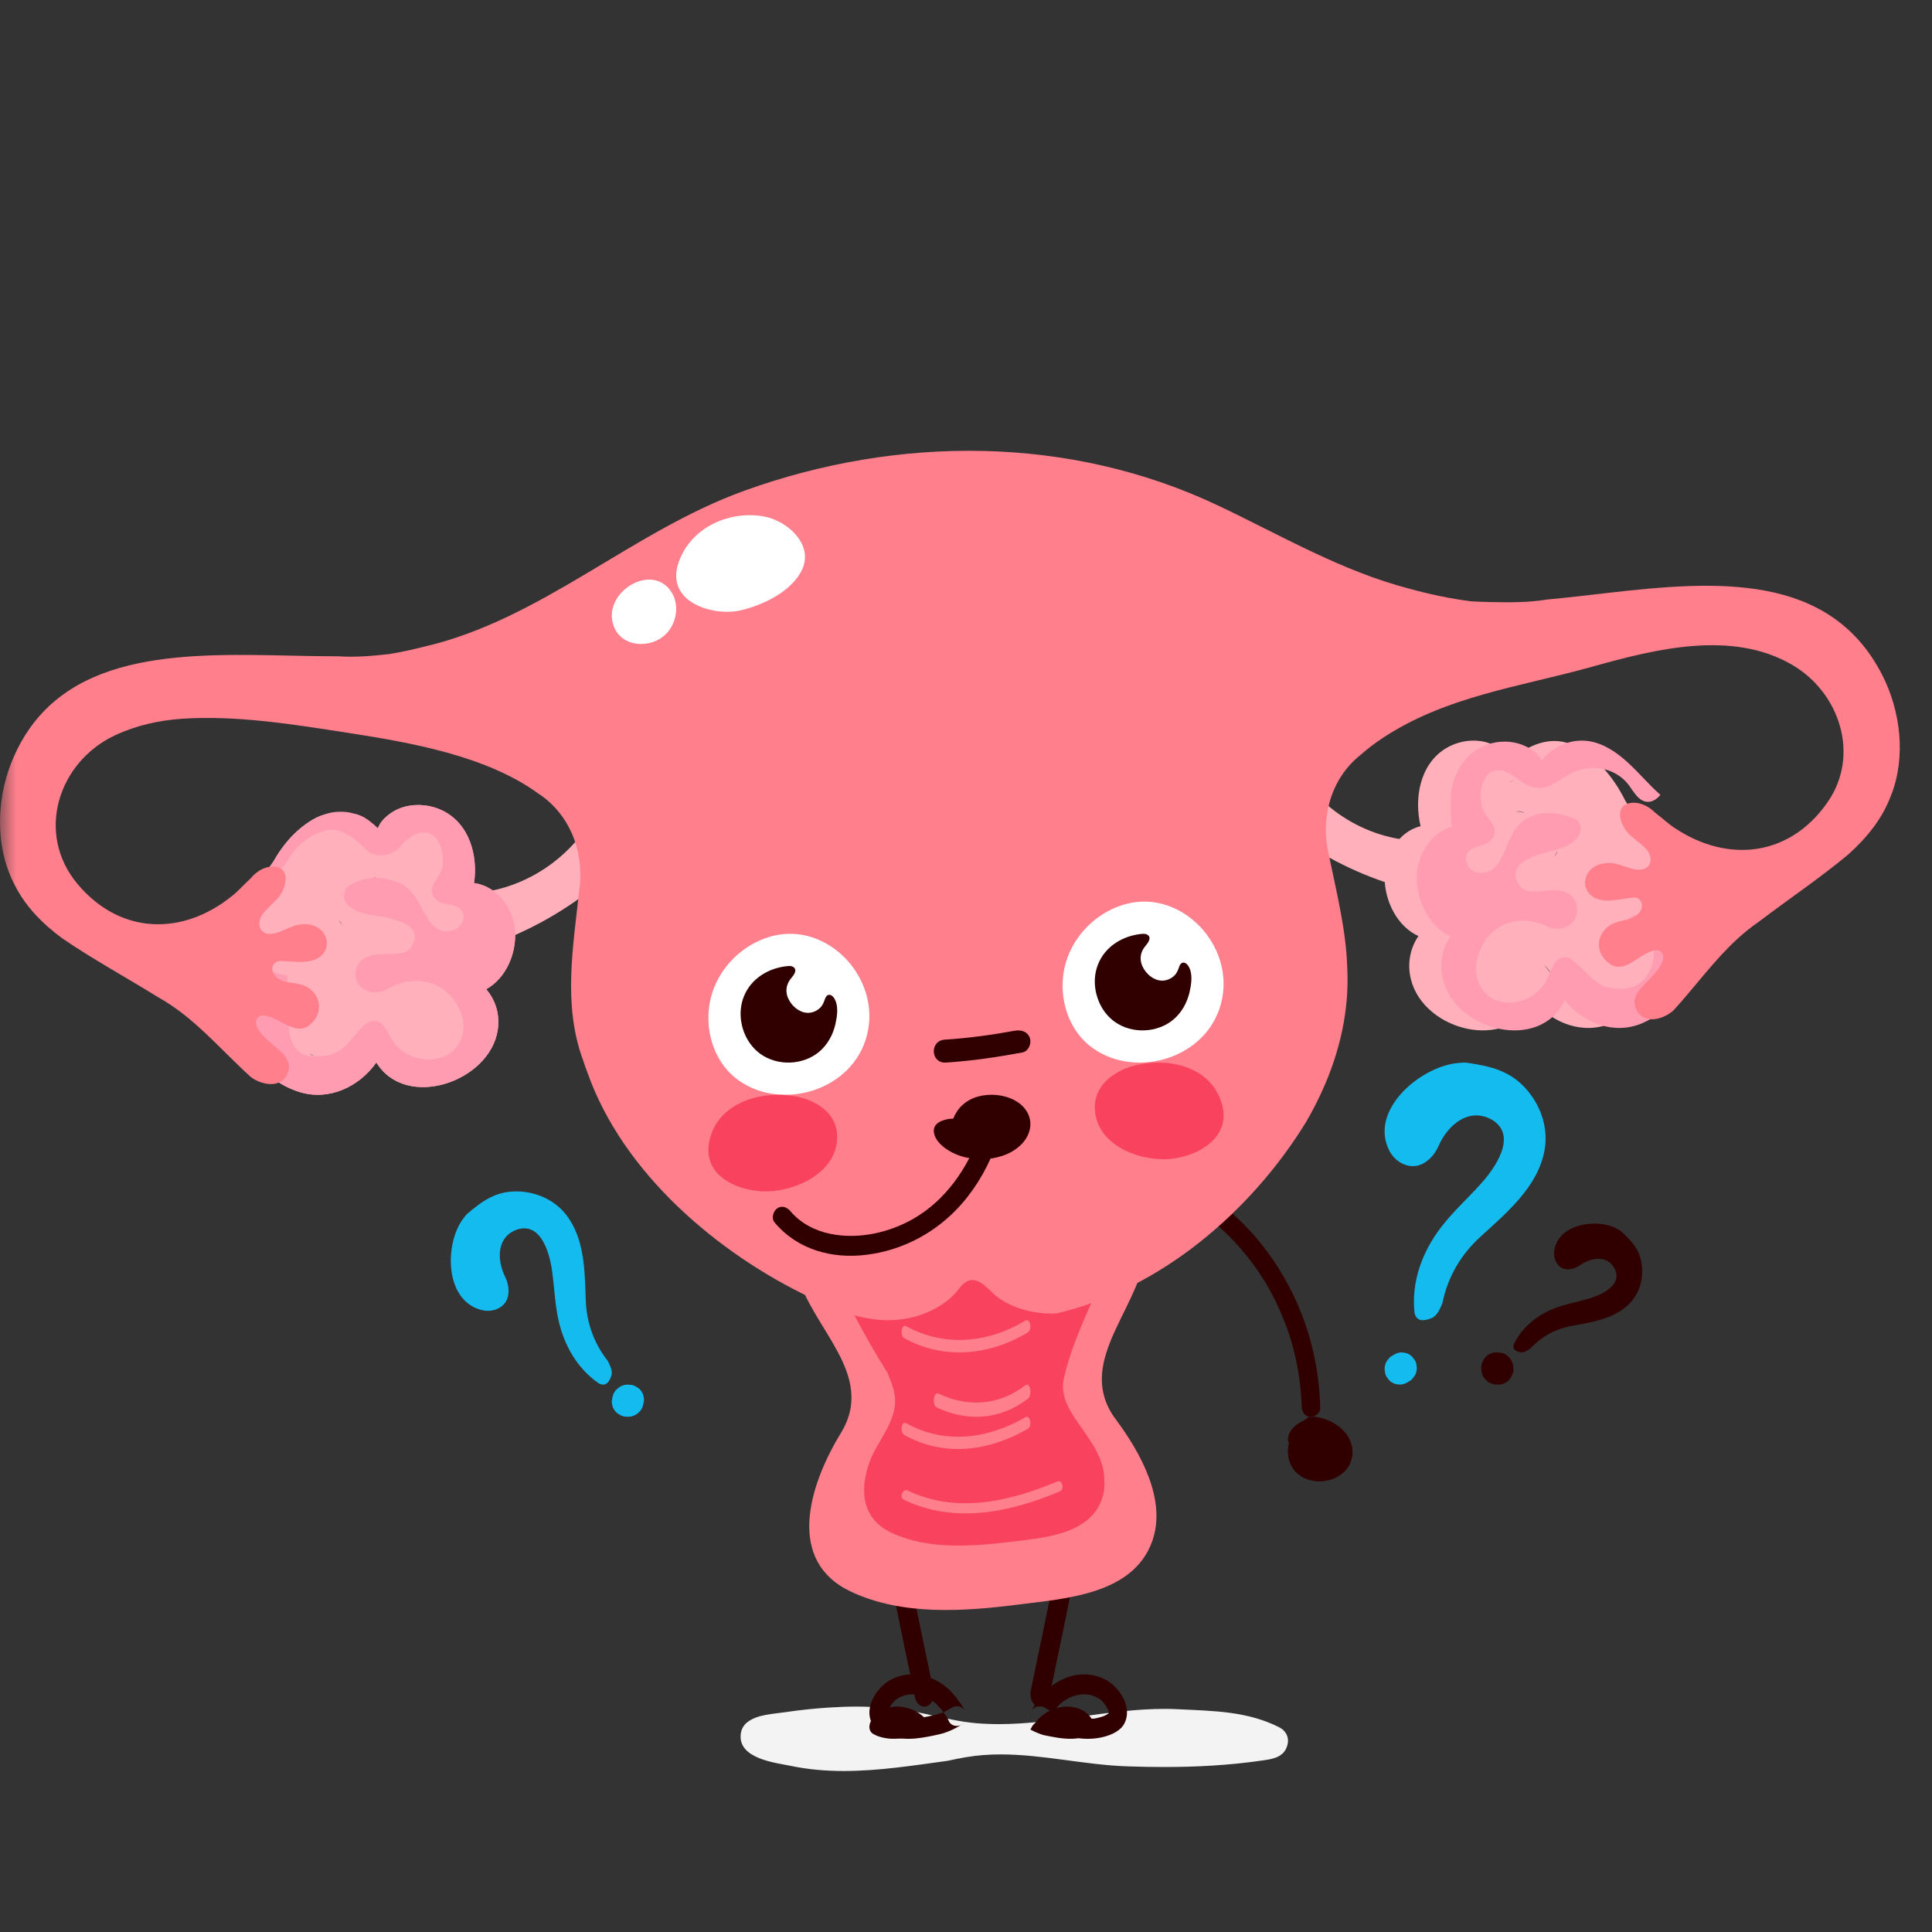 <?xml version="1.0" encoding="UTF-8"?>
<svg width="60px" height="60px" viewBox="0 0 60 60" version="1.1" xmlns="http://www.w3.org/2000/svg" xmlns:xlink="http://www.w3.org/1999/xlink">
    <rect x="0" y="0" width="60" height="60" fill="#333333" stroke="none"/>
    <title>iStock-1154793249</title>
    <defs>
        <rect id="path-1" x="0" y="0" width="60" height="60"></rect>
        <polygon id="path-3" points="0 0 75 0 75 75 0 75"></polygon>
    </defs>
    <g id="19---Log-in" stroke="none" stroke-width="1" fill="none" fill-rule="evenodd">
        <g id="Sign-up---error" transform="translate(-302, -1099)">
            <g id="iStock-1154793249" transform="translate(302, 1099)">
                <mask id="mask-2" fill="white">
                    <use xlink:href="#path-1"></use>
                </mask>
                <g id="Mask" fill-rule="nonzero"></g>
                <g mask="url(#mask-2)">
                    <g transform="translate(-8, -7)">
                        <mask id="mask-4" fill="white">
                            <use xlink:href="#path-3"></use>
                        </mask>
                        <g id="Clip-2" stroke="none" fill="none"></g>
                        <path d="M45.114,44.53 C45.316,44.664 45.51,44.808 45.697,44.963 C45.789,45.038 45.879,45.116 45.967,45.196 C46.009,45.235 46.051,45.274 46.093,45.314 C46.114,45.333 46.134,45.353 46.155,45.373 C46.179,45.397 46.147,45.366 46.144,45.363 C46.159,45.378 46.174,45.392 46.188,45.407 C46.526,45.748 46.831,46.123 47.101,46.523 C47.168,46.622 47.232,46.723 47.295,46.826 C47.304,46.841 47.342,46.904 47.314,46.857 C47.329,46.882 47.343,46.907 47.358,46.932 C47.389,46.985 47.419,47.039 47.449,47.094 C47.566,47.308 47.674,47.528 47.771,47.753 C47.869,47.978 47.957,48.207 48.034,48.44 C48.053,48.495 48.07,48.551 48.087,48.607 C48.095,48.631 48.102,48.654 48.109,48.678 C48.125,48.732 48.112,48.688 48.109,48.678 C48.115,48.698 48.121,48.718 48.127,48.738 C48.159,48.854 48.189,48.971 48.217,49.089 C48.279,49.357 48.328,49.629 48.363,49.902 C48.38,50.034 48.394,50.168 48.404,50.301 C48.41,50.372 48.414,50.443 48.418,50.514 C48.419,50.547 48.42,50.581 48.422,50.614 C48.424,50.648 48.422,50.604 48.422,50.6 C48.423,50.625 48.423,50.651 48.424,50.676 C48.427,50.83 48.514,50.99 48.683,51 C48.824,51.007 49.004,50.9 49,50.734 C48.978,49.694 48.772,48.67 48.383,47.708 C48.004,46.773 47.456,45.9 46.769,45.17 C46.373,44.75 45.937,44.373 45.459,44.054 C45.332,43.97 45.145,43.978 45.054,44.116 C44.971,44.243 44.979,44.44 45.114,44.53" id="Fill-3" stroke="none" fill="#300000" fill-rule="evenodd" mask="url(#mask-4)"></path>
                        <path d="M48.653,51 C48.752,51.002 48.847,51.013 48.938,51.032 C49.029,51.052 49.116,51.079 49.198,51.113 C49.644,51.322 50.013,51.67 50,52.112 C49.997,52.18 49.987,52.246 49.969,52.311 C49.895,52.733 49.381,53.045 48.86,52.995 C48.043,52.909 47.831,52.127 48.127,51.581 C48.171,51.489 48.226,51.401 48.293,51.321 C48.356,51.245 48.43,51.174 48.515,51.11 C48.556,51.078 48.602,51.042 48.653,51" id="Fill-4" stroke="none" fill="#300000" fill-rule="evenodd" mask="url(#mask-4)"></path>
                        <path d="M48.715,51.407 C48.769,51.409 48.824,51.413 48.877,51.423 C48.832,51.414 48.915,51.433 48.914,51.433 C48.939,51.44 48.964,51.448 48.988,51.456 C48.994,51.459 49.066,51.492 49.017,51.467 C49.034,51.475 49.051,51.484 49.067,51.494 C49.1,51.512 49.133,51.532 49.164,51.552 C49.18,51.563 49.195,51.573 49.21,51.584 C49.218,51.589 49.266,51.628 49.223,51.592 C49.251,51.616 49.279,51.64 49.305,51.665 C49.326,51.686 49.347,51.708 49.366,51.73 C49.378,51.744 49.389,51.757 49.4,51.771 C49.367,51.729 49.411,51.79 49.416,51.798 C49.435,51.827 49.451,51.858 49.465,51.889 C49.469,51.899 49.474,51.91 49.478,51.92 C49.46,51.874 49.479,51.928 49.481,51.935 C49.49,51.968 49.496,52.002 49.5,52.036 C49.501,52.043 49.5,52.099 49.502,52.053 C49.501,52.079 49.5,52.105 49.497,52.131 C49.493,52.165 49.486,52.197 49.479,52.23 C49.475,52.246 49.472,52.263 49.468,52.28 C49.481,52.228 49.465,52.281 49.462,52.29 C49.449,52.322 49.433,52.351 49.415,52.381 C49.444,52.333 49.414,52.38 49.407,52.389 C49.396,52.402 49.385,52.415 49.373,52.428 C49.361,52.441 49.348,52.453 49.335,52.465 C49.295,52.505 49.375,52.44 49.326,52.473 C49.295,52.493 49.265,52.513 49.234,52.532 C49.184,52.564 49.279,52.515 49.223,52.538 C49.209,52.544 49.194,52.551 49.18,52.556 C49.165,52.562 49.151,52.567 49.136,52.572 C49.124,52.576 49.112,52.579 49.099,52.583 C49.13,52.576 49.132,52.575 49.105,52.581 C49.067,52.587 49.03,52.592 48.991,52.596 C48.93,52.602 49.041,52.601 48.979,52.596 C48.963,52.594 48.946,52.594 48.93,52.593 C48.914,52.591 48.898,52.589 48.882,52.587 C48.819,52.58 48.932,52.602 48.874,52.585 C48.848,52.577 48.772,52.566 48.757,52.546 C48.766,52.551 48.776,52.555 48.785,52.559 C48.775,52.554 48.765,52.549 48.756,52.544 C48.741,52.536 48.727,52.528 48.714,52.519 C48.705,52.513 48.696,52.507 48.687,52.501 C48.642,52.472 48.723,52.535 48.685,52.499 C48.662,52.478 48.64,52.457 48.62,52.434 C48.61,52.423 48.573,52.394 48.615,52.431 C48.601,52.419 48.592,52.396 48.582,52.381 C48.569,52.359 48.558,52.337 48.547,52.314 C48.541,52.3 48.536,52.286 48.53,52.272 C48.55,52.323 48.532,52.275 48.529,52.265 C48.512,52.206 48.503,52.146 48.498,52.085 C48.503,52.138 48.499,52.086 48.499,52.077 C48.499,52.056 48.5,52.035 48.502,52.015 C48.505,51.979 48.51,51.943 48.517,51.907 C48.519,51.897 48.521,51.887 48.524,51.877 C48.527,51.867 48.529,51.857 48.532,51.847 C48.524,51.876 48.523,51.878 48.53,51.856 C48.543,51.822 48.556,51.788 48.572,51.755 C48.593,51.71 48.615,51.667 48.64,51.624 C48.643,51.619 48.664,51.589 48.644,51.617 C48.662,51.592 48.68,51.569 48.7,51.545 C48.779,51.453 48.84,51.413 48.941,51.325 C49.031,51.247 48.992,51.096 48.888,51.039 C48.765,50.971 48.635,50.999 48.538,51.082 C48.529,51.09 48.519,51.098 48.51,51.106 C48.48,51.132 48.532,51.088 48.504,51.112 C48.482,51.13 48.46,51.148 48.438,51.166 C48.387,51.209 48.339,51.253 48.297,51.302 C48.22,51.392 48.16,51.491 48.111,51.594 C48.043,51.737 48,51.89 48,52.044 C47.999,52.357 48.129,52.705 48.472,52.88 C48.844,53.071 49.334,53.031 49.652,52.781 C49.994,52.513 50.081,52.09 49.926,51.731 C49.759,51.343 49.272,51.017 48.764,51 C48.633,50.996 48.498,51.069 48.49,51.184 C48.483,51.289 48.575,51.402 48.715,51.407" id="Fill-5" stroke="none" fill="#300000" fill-rule="evenodd" mask="url(#mask-4)"></path>
                        <path d="M48.338,51.58 C48.324,51.605 48.311,51.631 48.295,51.654 C48.291,51.661 48.286,51.667 48.28,51.674 C48.284,51.67 48.287,51.666 48.291,51.663 C48.3,51.661 48.35,51.642 48.354,51.65 C48.348,51.65 48.343,51.649 48.337,51.649 C48.328,51.647 48.33,51.648 48.343,51.651 C48.356,51.655 48.358,51.655 48.349,51.652 C48.344,51.65 48.338,51.648 48.333,51.646 C48.304,51.637 48.344,51.649 48.342,51.653 C48.339,51.65 48.336,51.648 48.333,51.646 C48.321,51.636 48.321,51.637 48.332,51.647 C48.341,51.657 48.342,51.658 48.336,51.651 C48.333,51.647 48.329,51.643 48.326,51.638 C48.334,51.637 48.344,51.677 48.345,51.682 C48.339,51.652 48.35,51.713 48.346,51.692 C48.344,51.68 48.339,51.71 48.347,51.692 C48.353,51.681 48.356,51.667 48.361,51.655 C48.366,51.64 48.368,51.637 48.36,51.653 C48.372,51.63 48.389,51.609 48.405,51.588 C48.413,51.577 48.418,51.571 48.406,51.585 C48.415,51.575 48.425,51.566 48.435,51.557 C48.453,51.541 48.472,51.526 48.492,51.512 C48.501,51.506 48.51,51.5 48.519,51.494 C48.494,51.51 48.524,51.491 48.529,51.488 C48.55,51.476 48.572,51.466 48.594,51.456 C48.692,51.407 48.792,51.364 48.897,51.332 C48.85,51.225 48.803,51.118 48.756,51.011 C48.618,51.055 48.498,51.167 48.433,51.297 C48.404,51.357 48.373,51.418 48.348,51.48 C48.338,51.506 48.328,51.532 48.319,51.558 C48.303,51.611 48.302,51.658 48.306,51.713 C48.313,51.805 48.419,51.876 48.505,51.858 C48.604,51.837 48.656,51.755 48.649,51.657 C48.645,51.614 48.644,51.685 48.643,51.684 C48.642,51.684 48.653,51.656 48.654,51.654 C48.662,51.63 48.672,51.606 48.681,51.583 C48.701,51.535 48.725,51.486 48.749,51.44 C48.741,51.457 48.747,51.444 48.753,51.436 C48.76,51.427 48.767,51.418 48.773,51.409 C48.781,51.398 48.788,51.391 48.775,51.405 C48.782,51.397 48.79,51.391 48.797,51.384 C48.805,51.377 48.813,51.371 48.821,51.365 C48.855,51.338 48.808,51.368 48.83,51.359 C48.852,51.35 48.874,51.339 48.897,51.332 C48.984,51.305 49.024,51.179 48.985,51.101 C48.939,51.007 48.849,50.983 48.756,51.011 C48.62,51.054 48.484,51.111 48.361,51.184 C48.218,51.268 48.091,51.384 48.031,51.543 C48,51.626 47.985,51.713 48.02,51.796 C48.052,51.873 48.115,51.926 48.187,51.963 C48.257,51.999 48.354,52.014 48.428,51.983 C48.52,51.945 48.569,51.871 48.617,51.789 C48.663,51.71 48.664,51.6 48.581,51.544 C48.51,51.496 48.387,51.496 48.338,51.58" id="Fill-6" stroke="none" fill="#300000" fill-rule="evenodd" mask="url(#mask-4)"></path>
                        <path d="M23.357,34.642 C25.168,34.234 26.551,32.787 27.002,31 C28.052,31.411 28.342,32.702 27.541,33.546 C25.686,35.515 23.182,36.67 20.547,36.953 C20.179,36.987 19.813,37.002 19.455,37 C18.958,36.985 18.841,36.108 19.24,35.667 C19.467,35.416 19.72,35.258 19.989,35.157 C20.258,35.056 20.543,35.011 20.835,34.987 C21.421,34.949 22.033,34.959 22.588,34.809 C22.832,34.761 23.088,34.705 23.357,34.642" id="Fill-7" stroke="none" fill="#FFB0BB" fill-rule="evenodd" mask="url(#mask-4)"></path>
                        <path d="M34.205,62 C33.653,62 33.102,61.955 32.554,61.84 C32.098,61.745 30.912,61.624 31.005,60.85 C31.022,60.713 31.085,60.583 31.205,60.488 C31.522,60.238 32.025,60.229 32.399,60.172 C32.853,60.103 33.309,60.058 33.766,60.028 C34.041,60.01 34.316,60 34.591,60 C35.214,60 35.837,60.05 36.451,60.168 C36.606,60.197 36.761,60.231 36.915,60.265 C37.379,60.366 37.843,60.475 38.312,60.515 C38.548,60.535 38.783,60.544 39.018,60.544 C39.877,60.544 40.734,60.426 41.592,60.307 C42.449,60.189 43.308,60.071 44.17,60.071 C44.32,60.071 44.47,60.075 44.62,60.083 C45.658,60.136 46.739,60.137 47.733,60.646 C47.939,60.751 48.085,60.989 47.944,61.3 C47.803,61.608 47.419,61.642 47.197,61.674 C46.187,61.822 45.17,61.876 44.154,61.876 C43.769,61.876 43.384,61.869 43,61.855 C41.685,61.81 40.389,61.485 39.081,61.485 C38.715,61.485 38.348,61.51 37.98,61.574 C37.797,61.606 37.614,61.643 37.431,61.683 C36.363,61.83 35.282,62 34.205,62" id="Fill-8" stroke="none" fill="#F3F3F3" fill-rule="evenodd" mask="url(#mask-4)"></path>
                        <path d="M41.403,51.393 C41.386,51.619 41.371,51.847 41.339,52.075 L41.339,52.06 C41.339,52.089 41.339,52.131 41.332,52.165 C41.304,52.432 41.271,52.698 41.236,52.964 C41.166,53.502 41.083,54.038 40.992,54.571 C40.811,55.632 40.598,56.683 40.38,57.731 C40.257,58.325 40.132,58.918 40.009,59.513 C39.969,59.708 40.06,59.943 40.218,59.989 C40.374,60.036 40.541,59.928 40.584,59.719 C41.02,57.596 41.497,55.483 41.791,53.316 C41.834,52.999 41.873,52.681 41.908,52.362 C41.943,52.043 41.973,51.723 41.999,51.399 C42.015,51.194 41.85,50.994 41.701,51 C41.526,51.008 41.421,51.171 41.403,51.393" id="Fill-9" stroke="none" fill="#300000" fill-rule="evenodd" mask="url(#mask-4)"></path>
                        <path d="M40,60.713 C40.063,60.747 40.128,60.779 40.195,60.807 C40.262,60.836 40.332,60.861 40.403,60.883 C40.66,60.936 40.999,61.01 41.308,60.999 C41.385,60.996 41.46,60.988 41.532,60.973 C41.584,60.963 41.642,60.949 41.699,60.931 C41.756,60.912 41.813,60.888 41.862,60.859 C42.025,60.779 42.025,60.6 41.958,60.459 C41.863,60.305 41.755,60.176 41.593,60.102 C41.55,60.081 41.506,60.063 41.462,60.049 C41.057,59.921 40.585,60.049 40.273,60.361 C40.246,60.387 40.219,60.414 40.193,60.441 C40.162,60.514 40.081,60.552 40.049,60.624 C40.031,60.653 40.015,60.683 40,60.713" id="Fill-10" stroke="none" fill="#300000" fill-rule="evenodd" mask="url(#mask-4)"></path>
                        <path d="M40.139,60.562 C40.352,60.694 40.581,60.803 40.822,60.858 C41.062,60.913 41.304,60.963 41.549,60.988 C41.802,61.014 42.058,61 42.305,60.932 C42.537,60.868 42.807,60.751 42.926,60.51 C43.159,60.036 42.802,59.467 42.429,59.221 C42.045,58.969 41.544,58.939 41.125,59.099 C40.879,59.192 40.656,59.337 40.467,59.531 C40.428,59.571 40.391,59.613 40.354,59.655 C40.325,59.689 40.294,59.724 40.271,59.763 C40.265,59.778 40.258,59.793 40.249,59.806 C40.272,59.776 40.273,59.774 40.252,59.8 C40.159,59.898 40.092,60.012 40.036,60.138 C39.972,60.284 39.994,60.479 40.139,60.562 C40.267,60.635 40.463,60.607 40.532,60.451 C40.55,60.409 40.57,60.369 40.591,60.328 C40.599,60.314 40.639,60.255 40.596,60.31 C40.605,60.297 40.616,60.286 40.626,60.274 C40.664,60.23 40.7,60.188 40.732,60.139 C40.732,60.138 40.767,60.072 40.748,60.107 C40.734,60.123 40.737,60.119 40.759,60.093 C40.772,60.078 40.785,60.064 40.798,60.049 C40.829,60.015 40.859,59.982 40.891,59.95 C40.904,59.938 40.917,59.925 40.93,59.914 C40.928,59.915 40.992,59.859 40.96,59.886 C40.928,59.913 40.994,59.86 40.992,59.861 C41.009,59.849 41.027,59.836 41.044,59.824 C41.083,59.797 41.123,59.773 41.164,59.75 C41.186,59.738 41.208,59.726 41.231,59.715 C41.221,59.72 41.179,59.736 41.231,59.715 C41.269,59.699 41.308,59.684 41.348,59.672 C41.387,59.659 41.426,59.648 41.466,59.64 C41.482,59.636 41.498,59.633 41.514,59.63 C41.548,59.624 41.546,59.624 41.51,59.63 C41.526,59.628 41.542,59.626 41.558,59.624 C41.63,59.618 41.703,59.618 41.776,59.625 C41.788,59.626 41.864,59.642 41.795,59.627 C41.811,59.63 41.826,59.633 41.842,59.636 C41.89,59.647 41.936,59.66 41.982,59.677 C41.975,59.674 42.063,59.709 42.029,59.694 C41.994,59.679 42.08,59.722 42.073,59.718 C42.11,59.738 42.145,59.761 42.18,59.785 C42.225,59.818 42.188,59.793 42.18,59.785 C42.198,59.802 42.216,59.819 42.233,59.837 C42.245,59.849 42.256,59.862 42.267,59.875 C42.273,59.882 42.328,59.952 42.308,59.925 C42.282,59.89 42.331,59.96 42.33,59.959 C42.34,59.974 42.349,59.989 42.359,60.004 C42.373,60.027 42.385,60.052 42.4,60.075 C42.431,60.126 42.405,60.083 42.4,60.068 C42.407,60.088 42.437,60.156 42.428,60.179 C42.427,60.166 42.425,60.154 42.423,60.141 C42.425,60.156 42.425,60.171 42.425,60.186 C42.425,60.193 42.425,60.201 42.425,60.208 C42.422,60.243 42.423,60.237 42.427,60.19 C42.424,60.188 42.422,60.23 42.417,60.232 C42.421,60.22 42.426,60.209 42.43,60.197 C42.424,60.21 42.418,60.223 42.41,60.234 C42.436,60.181 42.425,60.205 42.415,60.222 C42.423,60.216 42.431,60.21 42.439,60.203 C42.427,60.213 42.414,60.222 42.4,60.229 C42.385,60.239 42.369,60.249 42.354,60.258 C42.35,60.26 42.269,60.299 42.323,60.276 C42.277,60.296 42.23,60.312 42.182,60.326 C42.135,60.34 42.087,60.352 42.039,60.362 C42.039,60.362 41.942,60.377 41.995,60.37 C41.975,60.373 41.954,60.375 41.934,60.376 C41.825,60.385 41.716,60.382 41.608,60.373 C41.553,60.369 41.499,60.363 41.445,60.356 C41.39,60.348 41.512,60.367 41.419,60.351 C41.39,60.346 41.361,60.341 41.332,60.336 C41.221,60.316 41.11,60.292 41,60.266 C40.899,60.243 40.804,60.216 40.707,60.176 C40.618,60.139 40.73,60.188 40.679,60.164 C40.647,60.149 40.616,60.133 40.584,60.117 C40.532,60.089 40.48,60.058 40.429,60.027 C40.298,59.947 40.109,59.989 40.036,60.138 C39.964,60.285 40,60.476 40.139,60.562" id="Fill-11" stroke="none" fill="#300000" fill-rule="evenodd" mask="url(#mask-4)"></path>
                        <path d="M35.597,51.389 C35.608,51.523 35.619,51.657 35.631,51.791 C35.637,51.855 35.643,51.918 35.65,51.982 C35.653,52.01 35.655,52.038 35.658,52.066 C35.653,52.014 35.666,52.138 35.668,52.153 C35.696,52.42 35.729,52.686 35.764,52.952 C35.834,53.491 35.917,54.028 36.008,54.562 C36.189,55.624 36.402,56.677 36.62,57.727 C36.743,58.322 36.868,58.917 36.991,59.512 C37.031,59.708 36.94,59.943 36.782,59.989 C36.626,60.036 36.459,59.928 36.416,59.718 C35.98,57.592 35.503,55.475 35.209,53.305 C35.166,52.988 35.127,52.669 35.092,52.35 C35.057,52.03 35.027,51.71 35.001,51.389 C34.985,51.186 35.149,50.992 35.298,51 C35.473,51.01 35.579,51.172 35.597,51.389" id="Fill-12" stroke="none" fill="#300000" fill-rule="evenodd" mask="url(#mask-4)"></path>
                        <path d="M37,60.713 C36.938,60.747 36.872,60.779 36.805,60.807 C36.738,60.836 36.668,60.861 36.597,60.883 C36.34,60.936 36.002,61.01 35.692,60.999 C35.615,60.996 35.54,60.988 35.468,60.973 C35.415,60.963 35.358,60.949 35.301,60.931 C35.244,60.912 35.187,60.888 35.138,60.859 C34.975,60.779 34.975,60.6 35.042,60.459 C35.137,60.305 35.245,60.176 35.407,60.102 C35.45,60.081 35.494,60.063 35.538,60.049 C35.943,59.921 36.415,60.049 36.727,60.361 C36.754,60.387 36.781,60.414 36.807,60.441 C36.838,60.514 36.919,60.552 36.951,60.624 C36.969,60.653 36.985,60.683 37,60.713" id="Fill-13" stroke="none" fill="#300000" fill-rule="evenodd" mask="url(#mask-4)"></path>
                        <path d="M37.861,60.562 C37.648,60.694 37.419,60.803 37.178,60.858 C36.938,60.913 36.696,60.963 36.451,60.988 C36.198,61.014 35.942,61 35.695,60.932 C35.463,60.868 35.193,60.751 35.074,60.51 C34.841,60.036 35.198,59.467 35.571,59.221 C35.955,58.969 36.456,58.939 36.875,59.099 C37.121,59.192 37.344,59.337 37.533,59.531 C37.572,59.571 37.609,59.613 37.646,59.655 C37.676,59.689 37.706,59.724 37.729,59.763 C37.735,59.778 37.742,59.793 37.751,59.806 C37.728,59.776 37.727,59.774 37.748,59.8 C37.841,59.898 37.908,60.012 37.964,60.138 C38.028,60.284 38.006,60.479 37.861,60.562 C37.733,60.635 37.537,60.607 37.468,60.451 C37.45,60.409 37.43,60.369 37.409,60.328 C37.401,60.314 37.361,60.255 37.404,60.31 C37.395,60.297 37.384,60.286 37.374,60.274 C37.336,60.23 37.3,60.188 37.268,60.139 C37.268,60.138 37.233,60.072 37.252,60.107 C37.266,60.123 37.262,60.119 37.241,60.093 C37.228,60.078 37.215,60.064 37.202,60.049 C37.171,60.015 37.141,59.982 37.108,59.95 C37.096,59.938 37.083,59.925 37.07,59.914 C37.072,59.915 37.008,59.859 37.04,59.886 C37.073,59.913 37.006,59.86 37.008,59.861 C36.991,59.849 36.973,59.836 36.956,59.824 C36.917,59.797 36.877,59.773 36.836,59.75 C36.814,59.738 36.792,59.726 36.769,59.715 C36.779,59.72 36.82,59.736 36.769,59.715 C36.731,59.699 36.692,59.684 36.653,59.672 C36.614,59.659 36.574,59.648 36.534,59.64 C36.518,59.636 36.502,59.633 36.486,59.63 C36.452,59.624 36.454,59.624 36.49,59.63 C36.474,59.628 36.458,59.626 36.442,59.624 C36.369,59.618 36.297,59.618 36.225,59.625 C36.212,59.626 36.135,59.642 36.205,59.627 C36.189,59.63 36.174,59.633 36.158,59.636 C36.11,59.647 36.064,59.66 36.018,59.677 C36.025,59.674 35.937,59.709 35.971,59.694 C36.006,59.679 35.92,59.722 35.927,59.718 C35.889,59.738 35.855,59.761 35.82,59.785 C35.775,59.818 35.812,59.793 35.82,59.785 C35.802,59.802 35.784,59.819 35.767,59.837 C35.755,59.849 35.744,59.862 35.733,59.875 C35.727,59.882 35.672,59.952 35.692,59.925 C35.718,59.89 35.669,59.96 35.67,59.959 C35.66,59.974 35.651,59.989 35.641,60.004 C35.627,60.027 35.615,60.052 35.6,60.075 C35.569,60.126 35.595,60.083 35.6,60.068 C35.593,60.088 35.563,60.156 35.572,60.179 C35.573,60.166 35.575,60.154 35.576,60.141 C35.575,60.156 35.575,60.171 35.575,60.186 C35.575,60.193 35.575,60.201 35.575,60.208 C35.578,60.243 35.577,60.237 35.573,60.19 C35.576,60.188 35.578,60.23 35.583,60.232 C35.579,60.22 35.574,60.209 35.57,60.197 C35.576,60.21 35.582,60.223 35.59,60.234 C35.564,60.181 35.575,60.205 35.585,60.222 C35.577,60.216 35.569,60.21 35.561,60.203 C35.573,60.213 35.586,60.222 35.6,60.229 C35.615,60.239 35.631,60.249 35.646,60.258 C35.65,60.26 35.731,60.299 35.677,60.276 C35.723,60.296 35.77,60.312 35.818,60.326 C35.865,60.34 35.913,60.352 35.961,60.362 C35.961,60.362 36.058,60.377 36.005,60.37 C36.025,60.373 36.046,60.375 36.066,60.376 C36.175,60.385 36.284,60.382 36.392,60.373 C36.447,60.369 36.501,60.363 36.555,60.356 C36.61,60.348 36.488,60.367 36.581,60.351 C36.61,60.346 36.639,60.341 36.668,60.336 C36.779,60.316 36.89,60.292 37,60.266 C37.101,60.243 37.196,60.216 37.293,60.176 C37.383,60.139 37.27,60.188 37.321,60.164 C37.353,60.149 37.384,60.133 37.415,60.117 C37.468,60.089 37.52,60.058 37.571,60.027 C37.702,59.947 37.891,59.989 37.964,60.138 C38.036,60.285 38,60.476 37.861,60.562" id="Fill-14" stroke="none" fill="#300000" fill-rule="evenodd" mask="url(#mask-4)"></path>
                        <path d="M20.234,39.373 C20.259,39.408 20.285,39.441 20.31,39.473 C20.285,39.441 20.259,39.408 20.234,39.373 Z M20.216,39.343 C20.24,39.377 20.263,39.41 20.287,39.443 C20.263,39.41 20.24,39.377 20.216,39.343 Z M20.194,39.311 C20.219,39.345 20.244,39.378 20.269,39.411 C20.244,39.378 20.219,39.345 20.194,39.311 Z M20.141,39.237 C20.174,39.271 20.207,39.305 20.241,39.337 C20.207,39.305 20.174,39.271 20.141,39.237 Z M20.133,39.203 C20.157,39.236 20.181,39.27 20.205,39.303 C20.181,39.27 20.157,39.236 20.133,39.203 Z M20.112,39.166 C20.137,39.199 20.161,39.233 20.186,39.266 C20.161,39.233 20.137,39.199 20.112,39.166 Z M20.094,39.124 C20.115,39.157 20.135,39.19 20.155,39.224 C20.135,39.19 20.115,39.157 20.094,39.124 Z M20.244,39.401 C20.277,39.435 20.31,39.468 20.344,39.501 C20.31,39.468 20.277,39.435 20.244,39.401 Z M20.061,39.062 C20.073,39.081 20.084,39.101 20.095,39.121 C20.084,39.101 20.073,39.081 20.061,39.062 Z M20.038,39.024 C20.052,39.047 20.065,39.069 20.079,39.092 C20.065,39.069 20.052,39.047 20.038,39.024 Z M20.017,38.991 C20.031,39.013 20.045,39.035 20.059,39.058 C20.045,39.035 20.031,39.013 20.017,38.991 Z M19.999,38.964 C20.011,38.983 20.024,39.002 20.036,39.021 C20.024,39.002 20.011,38.983 19.999,38.964 Z M19.95,38.898 C19.963,38.915 19.976,38.931 19.989,38.948 C19.976,38.931 19.963,38.915 19.95,38.898 Z M19.924,38.868 C19.939,38.886 19.955,38.905 19.97,38.923 C19.955,38.905 19.939,38.886 19.924,38.868 Z M19.901,38.844 C19.917,38.86 19.933,38.877 19.948,38.895 C19.933,38.877 19.917,38.86 19.901,38.844 Z M19.821,38.786 C19.837,38.796 19.852,38.805 19.867,38.815 C19.852,38.805 19.837,38.796 19.821,38.786 Z M19.79,38.77 C19.808,38.779 19.826,38.789 19.844,38.799 C19.826,38.789 19.808,38.779 19.79,38.77 Z M19.787,38.77 C19.77,38.765 19.753,38.759 19.736,38.754 C19.753,38.759 19.77,38.765 19.787,38.77 Z M19.818,38.783 C19.799,38.775 19.78,38.767 19.761,38.76 C19.78,38.767 19.799,38.775 19.818,38.783 Z M19.682,38.752 C19.668,38.754 19.653,38.756 19.638,38.758 C19.653,38.756 19.668,38.754 19.682,38.752 Z M19.563,38.781 C19.579,38.775 19.595,38.769 19.611,38.764 C19.595,38.769 19.579,38.775 19.563,38.781 Z M19.481,38.826 C19.499,38.816 19.516,38.806 19.533,38.796 C19.516,38.806 19.499,38.816 19.481,38.826 Z M19.05,39.241 C19.114,39.142 19.176,39.041 19.248,38.955 C19.181,39.049 19.128,39.16 19.052,39.238 L19.05,39.241 Z M18.931,39.486 C18.965,39.454 18.998,39.42 19.031,39.386 C19.013,39.404 18.997,39.423 18.978,39.442 C18.964,39.457 18.947,39.471 18.931,39.486 Z M18.836,39.527 C18.853,39.511 18.871,39.495 18.887,39.479 C18.904,39.462 18.92,39.444 18.936,39.426 C18.92,39.444 18.904,39.462 18.887,39.479 C18.871,39.495 18.853,39.511 18.836,39.527 Z M18.652,39.721 C18.687,39.691 18.72,39.657 18.752,39.621 C18.72,39.657 18.687,39.691 18.652,39.721 Z M18.724,39.634 C18.742,39.619 18.759,39.604 18.776,39.587 C18.793,39.57 18.808,39.552 18.824,39.534 C18.808,39.552 18.793,39.57 18.776,39.587 C18.759,39.604 18.742,39.619 18.724,39.634 Z M17.882,39.803 C17.915,39.816 17.948,39.826 17.982,39.83 C17.948,39.826 17.915,39.816 17.882,39.803 Z M17.749,39.79 C17.697,39.783 17.651,39.758 17.609,39.721 C17.691,39.771 17.774,39.804 17.857,39.821 C17.845,39.819 17.833,39.817 17.821,39.814 C17.799,39.81 17.775,39.801 17.749,39.79 Z M19.842,33.399 C19.783,33.379 19.723,33.344 19.664,33.299 C19.724,33.336 19.784,33.37 19.842,33.399 Z M20.098,33.401 C20.116,33.396 20.134,33.391 20.152,33.385 C20.134,33.391 20.116,33.396 20.098,33.401 Z M20.227,33.342 C20.212,33.352 20.196,33.362 20.181,33.372 C20.196,33.362 20.212,33.352 20.227,33.342 Z M19.092,37.434 C19.087,37.403 19.082,37.373 19.078,37.342 C19.082,37.373 19.087,37.403 19.092,37.434 Z M19.115,37.509 C19.109,37.489 19.1,37.468 19.095,37.448 C19.091,37.435 19.089,37.423 19.086,37.41 C19.095,37.443 19.105,37.476 19.115,37.509 Z M19.138,37.57 C19.125,37.537 19.114,37.505 19.102,37.472 C19.114,37.505 19.125,37.537 19.138,37.57 Z M19.077,37.288 C19.079,37.315 19.079,37.341 19.081,37.367 C19.08,37.346 19.075,37.325 19.074,37.304 L19.077,37.288 Z M19.176,36.92 C19.135,36.956 19.102,36.992 19.076,37.03 C19.078,37.027 19.079,37.024 19.081,37.021 C19.107,36.986 19.138,36.953 19.176,36.92 Z M19.243,36.838 C19.224,36.854 19.206,36.87 19.19,36.887 C19.173,36.903 19.158,36.921 19.143,36.938 C19.147,36.934 19.15,36.929 19.154,36.925 C19.165,36.912 19.177,36.899 19.19,36.887 C19.206,36.87 19.224,36.854 19.243,36.838 Z M19.317,36.795 C19.282,36.828 19.249,36.861 19.217,36.895 C19.249,36.861 19.282,36.828 19.317,36.795 Z M20.199,35.548 C20.055,35.508 19.901,35.475 19.75,35.445 C19.901,35.467 20.053,35.494 20.199,35.548 Z M19.08,39.31 C19.052,39.344 19.024,39.377 18.996,39.411 C19.024,39.377 19.052,39.344 19.08,39.31 Z M19.43,34.347 C19.519,34.284 19.61,34.251 19.702,34.247 C19.611,34.258 19.52,34.292 19.43,34.347 Z M20.725,34.658 C20.759,34.69 20.793,34.723 20.825,34.758 C20.793,34.723 20.759,34.69 20.725,34.658 Z M20.669,34.607 C20.703,34.639 20.735,34.673 20.769,34.707 C20.735,34.673 20.703,34.639 20.669,34.607 Z M20.005,33.411 C20.025,33.41 20.044,33.409 20.064,33.407 C20.044,33.409 20.025,33.41 20.005,33.411 Z M19.925,33.406 C19.958,33.411 19.992,33.414 20.025,33.413 C19.991,33.414 19.958,33.411 19.925,33.406 Z M19.861,33.386 C19.895,33.4 19.928,33.413 19.961,33.422 C19.928,33.413 19.895,33.4 19.861,33.386 Z M18.566,35.642 C18.555,35.62 18.544,35.598 18.532,35.576 C18.573,35.63 18.606,35.692 18.632,35.758 C18.613,35.719 18.591,35.68 18.566,35.642 Z M19.72,38.752 C19.701,38.752 19.682,38.753 19.663,38.754 C19.682,38.753 19.701,38.752 19.72,38.752 Z M19.922,38.866 C19.908,38.852 19.894,38.838 19.879,38.825 C19.894,38.838 19.908,38.852 19.922,38.866 Z M23.994,35.884 C23.94,35.193 23.418,34.512 22.722,34.425 C22.849,33.556 22.569,32.573 21.736,32.17 C21.037,31.831 20.064,31.987 19.735,32.74 C19.23,32.338 18.526,32.119 17.932,32.344 C17.858,32.372 17.786,32.407 17.715,32.449 C17.044,32.844 16.558,33.5 16.251,34.253 C16.22,34.314 16.189,34.376 16.158,34.437 C15.982,34.79 15.812,35.146 15.609,35.483 C15.509,35.648 15.382,35.799 15.293,35.971 C15.185,36.181 15.108,36.409 15.063,36.641 C14.747,38.292 15.635,40.415 17.316,40.919 C18.225,41.192 19.155,40.747 19.686,39.996 C20.599,41.49 23.206,40.603 23.457,38.991 C23.53,38.524 23.399,38.072 23.099,37.721 C23.725,37.375 24.049,36.59 23.994,35.884 L23.994,35.884 Z" id="Fill-15" stroke="none" fill="#FFB0BB" fill-rule="evenodd" mask="url(#mask-4)"></path>
                        <path d="M23.994,35.884 C23.94,35.193 23.419,34.512 22.723,34.425 C22.85,33.556 22.57,32.573 21.739,32.17 C21.384,31.998 20.959,31.954 20.583,32.05 C20.552,32.058 20.521,32.067 20.491,32.077 C20.189,32.211 19.865,32.375 19.734,32.717 C19.657,32.646 19.58,32.575 19.49,32.507 C19.465,32.488 19.441,32.47 19.415,32.452 C19.289,32.365 19.153,32.297 18.995,32.267 C18.928,32.248 18.861,32.233 18.795,32.223 C18.702,32.21 18.612,32.206 18.524,32.209 C18.436,32.212 18.351,32.222 18.268,32.239 C18.037,32.292 17.83,32.384 17.641,32.503 C17.594,32.533 17.548,32.565 17.504,32.598 C17.139,32.851 16.862,33.19 16.624,33.552 C16.59,33.604 16.557,33.657 16.523,33.711 C16.295,33.997 16.125,34.303 16.069,34.677 C16.382,34.29 16.776,34.048 17.004,33.6 C17.037,33.554 17.071,33.507 17.106,33.462 C17.212,33.327 17.33,33.202 17.483,33.105 C17.538,33.056 17.597,33.013 17.657,32.975 C17.712,32.942 17.768,32.913 17.825,32.889 C17.883,32.864 17.941,32.845 18.001,32.83 C18.586,32.585 19.09,33.119 19.466,33.469 C19.528,33.501 19.596,33.526 19.672,33.542 C19.733,33.553 19.794,33.559 19.855,33.559 C20.099,33.556 20.336,33.447 20.518,33.184 C20.567,33.139 20.617,33.097 20.668,33.059 C20.925,32.866 21.221,32.753 21.498,32.981 C21.527,33.011 21.554,33.043 21.578,33.077 C21.745,33.314 21.78,33.635 21.742,33.923 C21.684,34.261 21.289,34.466 21.453,34.83 C21.654,35.193 22.16,34.982 22.359,35.308 C22.482,35.562 22.273,35.833 22.091,35.879 C21.33,36.138 21.212,35.177 20.785,34.713 C20.746,34.672 20.705,34.634 20.663,34.599 C20.618,34.55 20.568,34.506 20.516,34.469 C20.45,34.434 20.383,34.406 20.315,34.385 C20.256,34.363 20.197,34.346 20.138,34.333 C19.73,34.205 19.291,34.263 18.895,34.468 C18.715,34.551 18.617,34.817 18.737,35.034 C19.049,35.391 19.491,35.407 19.892,35.467 C19.946,35.477 20.001,35.488 20.055,35.502 C20.109,35.516 20.162,35.532 20.215,35.552 C20.275,35.568 20.334,35.587 20.389,35.606 C20.778,35.746 21.027,35.967 20.789,36.387 C20.516,36.847 19.76,36.436 19.262,36.795 C19.013,36.993 18.99,37.292 19.113,37.547 C19.31,37.835 19.718,37.89 20.005,37.727 C20.973,37.16 22.057,37.518 22.367,38.62 C22.463,39.099 22.298,39.516 21.904,39.758 C21.365,40.044 20.658,39.892 20.268,39.427 C20.171,39.307 20.089,39.122 19.994,38.971 C19.962,38.92 19.929,38.873 19.893,38.833 C19.698,38.62 19.445,38.693 19.263,38.88 C19.077,39.07 18.924,39.293 18.732,39.477 C18.575,39.627 18.405,39.719 18.222,39.764 C18.162,39.778 18.099,39.788 18.036,39.792 C17.726,39.844 17.494,39.8 17.326,39.691 C17.27,39.654 17.221,39.611 17.179,39.561 C16.827,39.07 17.014,38.354 17.062,37.793 C17.055,37.645 16.607,37.517 16.317,37.592 C16.258,37.602 16.2,37.616 16.143,37.634 C15.971,37.686 15.806,37.768 15.665,37.86 C15.768,37.687 15.956,37.574 16.138,37.555 C16.199,37.548 16.259,37.552 16.315,37.568 C16.26,37.59 16.206,37.601 16.156,37.618 C16.106,37.634 16.061,37.655 16.026,37.694 C16.074,37.673 16.134,37.664 16.2,37.661 C16.467,37.673 17.095,37.717 16.89,37.28 C16.89,37.28 16.817,37.284 16.783,37.269 C16.703,37.256 16.608,37.245 16.547,37.199 C16.495,37.181 16.448,37.163 16.411,37.145 C16.356,37.11 16.308,37.069 16.272,37.015 C16.233,36.97 16.2,36.918 16.175,36.857 C16.164,36.814 16.16,36.769 16.164,36.72 C16.189,36.458 16.861,36.649 17.269,36.704 C17.416,36.697 17.564,36.727 17.707,36.644 C17.767,36.612 17.814,36.564 17.848,36.509 C17.864,36.481 17.877,36.452 17.888,36.421 C17.888,36.421 17.636,36.433 17.283,36.45 C17.166,36.456 17.037,36.462 16.903,36.468 C16.768,36.475 16.629,36.481 16.489,36.488 C16.349,36.495 16.209,36.501 16.075,36.508 C15.537,36.533 15.09,36.555 15.09,36.555 C15.084,36.583 15.078,36.612 15.073,36.641 C15.055,36.735 15.041,36.83 15.031,36.927 C15.026,36.975 15.022,37.023 15.019,37.072 C15.015,37.121 15.013,37.17 15.012,37.219 C14.967,37.893 15.037,38.597 15.437,39.178 C15.469,39.247 15.503,39.313 15.539,39.379 C15.936,40.102 16.544,40.685 17.324,40.919 C18.231,41.192 19.16,40.747 19.691,39.996 C20.603,41.49 23.207,40.603 23.458,38.991 C23.531,38.524 23.4,38.072 23.1,37.721 C23.725,37.375 24.049,36.59 23.994,35.884" id="Fill-16" stroke="none" fill="#FF9CB1" fill-rule="evenodd" mask="url(#mask-4)"></path>
                        <path d="M51.662,33.086 C49.887,32.865 48.429,31.633 47.835,30 C46.864,30.478 46.703,31.713 47.547,32.432 C49.505,34.111 52.012,34.969 54.567,35 C54.923,34.999 55.275,34.981 55.618,34.947 C56.094,34.889 56.128,34.057 55.705,33.679 C55.464,33.465 55.207,33.339 54.94,33.268 C54.673,33.197 54.395,33.182 54.113,33.185 C53.547,33.201 52.961,33.265 52.414,33.174 C52.176,33.151 51.925,33.121 51.662,33.086" id="Fill-17" stroke="none" fill="#FFB0BB" fill-rule="evenodd" mask="url(#mask-4)"></path>
                        <path d="M55.034,37.583 C55.056,37.549 55.078,37.515 55.1,37.48 C55.078,37.515 55.056,37.549 55.034,37.583 Z M55.054,37.55 C55.074,37.517 55.095,37.482 55.115,37.447 C55.095,37.482 55.074,37.517 55.054,37.55 Z M55.069,37.516 C55.09,37.482 55.111,37.447 55.132,37.413 C55.111,37.447 55.09,37.482 55.069,37.516 Z M55.07,37.436 C55.104,37.402 55.137,37.368 55.17,37.333 C55.137,37.368 55.104,37.402 55.07,37.436 Z M55.123,37.399 C55.143,37.364 55.163,37.33 55.183,37.296 C55.163,37.33 55.143,37.364 55.123,37.399 Z M55.139,37.359 C55.159,37.325 55.18,37.291 55.2,37.256 C55.18,37.291 55.159,37.325 55.139,37.359 Z M55.164,37.313 C55.18,37.279 55.197,37.245 55.214,37.21 C55.197,37.245 55.18,37.279 55.164,37.313 Z M54.997,37.613 C55.031,37.58 55.064,37.545 55.097,37.51 C55.064,37.545 55.031,37.58 54.997,37.613 Z M55.212,37.206 C55.222,37.184 55.231,37.163 55.241,37.142 C55.231,37.163 55.222,37.184 55.212,37.206 Z M55.226,37.174 C55.237,37.149 55.248,37.125 55.26,37.101 C55.248,37.125 55.237,37.149 55.226,37.174 Z M55.242,37.138 C55.254,37.114 55.265,37.089 55.277,37.065 C55.265,37.089 55.254,37.114 55.242,37.138 Z M55.261,37.097 C55.272,37.076 55.283,37.056 55.293,37.035 C55.283,37.056 55.272,37.076 55.261,37.097 Z M55.301,37.018 C55.312,37 55.323,36.982 55.335,36.964 C55.323,36.982 55.312,37 55.301,37.018 Z M55.317,36.99 C55.331,36.97 55.344,36.95 55.358,36.931 C55.344,36.95 55.331,36.97 55.317,36.99 Z M55.336,36.96 C55.35,36.942 55.365,36.922 55.379,36.904 C55.365,36.922 55.35,36.942 55.336,36.96 Z M55.409,36.87 C55.423,36.858 55.437,36.847 55.452,36.836 C55.437,36.847 55.423,36.858 55.409,36.87 Z M55.429,36.852 C55.446,36.839 55.463,36.828 55.481,36.817 C55.463,36.828 55.446,36.839 55.429,36.852 Z M55.533,36.795 C55.516,36.801 55.5,36.81 55.483,36.816 C55.5,36.81 55.516,36.801 55.533,36.795 Z M55.508,36.804 C55.489,36.813 55.471,36.823 55.453,36.833 C55.471,36.823 55.489,36.813 55.508,36.804 Z M55.629,36.79 C55.614,36.789 55.599,36.789 55.585,36.788 C55.599,36.789 55.614,36.789 55.629,36.79 Z M55.656,36.794 C55.672,36.798 55.688,36.802 55.705,36.806 C55.688,36.802 55.672,36.798 55.656,36.794 Z M55.735,36.818 C55.753,36.826 55.771,36.835 55.79,36.844 C55.771,36.835 55.753,36.826 55.735,36.818 Z M56.172,37.227 C56.09,37.155 56.028,37.047 55.953,36.957 C56.032,37.038 56.102,37.135 56.174,37.23 L56.172,37.227 Z M56.338,37.427 C56.319,37.408 56.302,37.387 56.284,37.369 C56.318,37.403 56.35,37.438 56.384,37.472 C56.369,37.456 56.352,37.442 56.338,37.427 Z M56.367,37.462 C56.35,37.444 56.334,37.426 56.318,37.408 C56.334,37.426 56.35,37.444 56.367,37.462 C56.383,37.479 56.4,37.495 56.418,37.511 C56.4,37.495 56.383,37.479 56.367,37.462 Z M56.544,37.586 C56.576,37.624 56.609,37.659 56.644,37.689 C56.609,37.659 56.576,37.624 56.544,37.586 Z M56.475,37.564 C56.457,37.546 56.44,37.528 56.423,37.508 C56.44,37.528 56.457,37.546 56.475,37.564 C56.492,37.581 56.511,37.596 56.53,37.611 C56.511,37.596 56.492,37.581 56.475,37.564 Z M57.294,37.746 C57.328,37.726 57.361,37.701 57.394,37.673 C57.361,37.701 57.328,37.726 57.294,37.746 Z M57.432,37.674 C57.42,37.678 57.408,37.681 57.397,37.684 C57.478,37.661 57.558,37.627 57.636,37.581 C57.596,37.612 57.552,37.636 57.502,37.647 C57.477,37.659 57.453,37.668 57.432,37.674 Z M55.022,31.208 C54.967,31.252 54.909,31.287 54.852,31.311 C54.908,31.281 54.965,31.246 55.022,31.208 Z M54.629,31.34 C54.647,31.345 54.665,31.349 54.683,31.352 C54.665,31.349 54.647,31.345 54.629,31.34 Z M54.598,31.33 C54.582,31.321 54.566,31.313 54.55,31.304 C54.566,31.313 54.582,31.321 54.598,31.33 Z M56.05,35.286 C56.048,35.318 56.047,35.35 56.044,35.382 C56.047,35.35 56.048,35.318 56.05,35.286 Z M56.048,35.356 C56.046,35.369 56.045,35.382 56.043,35.395 C56.039,35.417 56.033,35.438 56.029,35.459 C56.035,35.425 56.042,35.391 56.048,35.356 Z M56.038,35.421 C56.03,35.455 56.022,35.49 56.012,35.524 C56.022,35.49 56.03,35.455 56.038,35.421 Z M56.051,35.246 C56.052,35.268 56.05,35.289 56.05,35.311 C56.049,35.284 56.047,35.257 56.046,35.23 L56.051,35.246 Z M55.97,34.961 C55.972,34.964 55.973,34.967 55.975,34.97 C55.948,34.933 55.915,34.897 55.875,34.864 C55.912,34.894 55.944,34.927 55.97,34.961 Z M55.85,34.836 C55.862,34.848 55.875,34.862 55.886,34.875 C55.89,34.88 55.894,34.884 55.897,34.889 C55.883,34.871 55.867,34.853 55.85,34.836 C55.834,34.819 55.816,34.802 55.797,34.786 C55.816,34.802 55.834,34.819 55.85,34.836 Z M55.846,34.85 C55.814,34.815 55.781,34.78 55.746,34.747 C55.781,34.78 55.814,34.815 55.846,34.85 Z M55.135,33.413 C54.99,33.459 54.842,33.507 54.703,33.562 C54.842,33.493 54.989,33.451 55.135,33.413 Z M56.322,37.4 C56.29,37.366 56.258,37.331 56.227,37.297 C56.258,37.331 56.29,37.366 56.322,37.4 Z M55.073,32.221 C55.163,32.178 55.253,32.188 55.342,32.255 C55.253,32.204 55.162,32.191 55.073,32.221 Z M54.053,32.806 C54.086,32.77 54.119,32.736 54.153,32.703 C54.119,32.736 54.086,32.77 54.053,32.806 Z M54.124,32.748 C54.157,32.713 54.19,32.678 54.224,32.645 C54.19,32.678 54.157,32.713 54.124,32.748 Z M54.716,31.355 C54.736,31.354 54.755,31.354 54.775,31.353 C54.755,31.354 54.736,31.354 54.716,31.355 Z M54.731,31.364 C54.763,31.358 54.797,31.347 54.831,31.334 C54.797,31.347 54.763,31.358 54.731,31.364 Z M54.791,31.368 C54.824,31.351 54.857,31.33 54.891,31.307 C54.857,31.331 54.824,31.351 54.791,31.368 Z M56.275,33.624 C56.298,33.554 56.331,33.488 56.375,33.429 C56.363,33.452 56.351,33.475 56.341,33.498 C56.315,33.54 56.293,33.582 56.275,33.624 Z M55.604,36.788 C55.585,36.789 55.566,36.79 55.547,36.792 C55.566,36.79 55.585,36.789 55.604,36.788 Z M55.398,36.882 C55.385,36.897 55.372,36.913 55.359,36.928 C55.372,36.913 55.385,36.897 55.398,36.882 Z M52.05,36.07 C51.787,36.459 51.7,36.934 51.815,37.405 C52.211,39.031 54.858,39.683 55.618,38.065 C56.21,38.782 57.166,39.146 58.035,38.779 C59.642,38.098 60.32,35.839 59.857,34.179 C59.792,33.946 59.695,33.72 59.569,33.516 C59.466,33.349 59.327,33.207 59.213,33.048 C58.982,32.722 58.782,32.374 58.577,32.031 C58.541,31.971 58.505,31.911 58.468,31.851 C58.097,31.111 57.559,30.487 56.861,30.148 C56.788,30.112 56.713,30.083 56.638,30.062 C56.033,29.89 55.361,30.183 54.901,30.643 C54.508,29.905 53.536,29.84 52.879,30.255 C52.097,30.749 51.912,31.782 52.117,32.659 C51.44,32.817 50.989,33.565 51,34.278 C51.011,35.006 51.402,35.777 52.05,36.07 L52.05,36.07 Z" id="Fill-18" stroke="none" fill="#FFB0BB" fill-rule="evenodd" mask="url(#mask-4)"></path>
                        <path d="M52,34.288 C51.989,33.578 52.437,32.831 53.111,32.674 C53.032,32.692 53.052,31.677 53.067,31.587 C53.124,31.227 53.262,30.879 53.493,30.604 C53.998,30.003 54.892,29.848 55.546,30.268 C55.553,30.272 55.559,30.276 55.566,30.281 C55.695,30.367 55.817,30.479 55.872,30.629 C56.215,30.177 56.793,29.934 57.337,30.016 C57.796,30.084 58.204,30.36 58.553,30.68 C58.903,31.001 59.209,31.371 59.564,31.684 C59.464,31.811 59.318,31.911 59.162,31.902 C58.885,31.886 58.74,31.59 58.589,31.388 C58.193,30.861 57.498,30.731 56.915,30.958 C56.611,31.077 56.356,31.318 56.054,31.427 C55.757,31.534 55.452,31.433 55.207,31.243 C54.909,31.012 54.507,30.739 54.179,31.08 C54.153,31.114 54.13,31.149 54.11,31.186 C53.968,31.444 53.962,31.775 54.026,32.066 C54.114,32.405 54.52,32.576 54.392,32.964 C54.229,33.354 53.714,33.189 53.549,33.54 C53.452,33.812 53.681,34.068 53.863,34.097 C54.65,34.223 54.703,33.235 55.073,32.732 C55.505,32.145 56.267,32.169 56.872,32.415 C57.014,32.473 57.106,32.597 57.091,32.765 C57.067,33.036 56.796,33.21 56.579,33.301 C56.285,33.424 55.967,33.465 55.672,33.58 C55.614,33.603 55.558,33.627 55.506,33.653 C55.138,33.834 54.914,34.083 55.185,34.49 C55.495,34.932 56.198,34.439 56.719,34.757 C56.981,34.935 57.03,35.238 56.934,35.51 C56.767,35.823 56.373,35.919 56.077,35.781 C55.077,35.297 54.047,35.768 53.845,36.923 C53.795,37.421 53.994,37.831 54.402,38.04 C54.957,38.28 55.635,38.055 55.974,37.542 C56.059,37.411 56.122,37.214 56.201,37.05 C56.228,36.995 56.256,36.944 56.288,36.9 C56.353,36.794 56.489,36.719 56.631,36.732 C56.679,36.737 56.727,36.751 56.774,36.777 C57.09,36.995 57.338,37.334 57.668,37.552 C57.715,37.583 57.764,37.612 57.815,37.637 C57.915,37.665 58.021,37.686 58.131,37.696 C58.186,37.701 58.241,37.704 58.297,37.704 C59.161,37.765 59.588,36.79 59.253,35.989 C59.246,35.93 59.241,35.869 59.24,35.808 C59.238,35.748 59.24,35.686 59.246,35.624 C59.031,35.672 58.826,35.95 58.566,35.81 C58.456,35.778 58.554,35.544 58.659,35.462 C59.014,35.292 59.348,35.466 59.71,35.448 C59.555,35.227 59.203,35.473 59.157,35.246 C59.114,35.096 59.364,35.007 59.52,34.868 C59.559,34.832 59.594,34.797 59.618,34.763 C59.667,34.712 59.706,34.653 59.732,34.585 C59.753,34.521 59.759,34.452 59.746,34.377 C59.704,34.146 59.208,34.316 58.821,34.427 C58.765,34.443 58.712,34.457 58.663,34.469 C58.579,34.474 58.507,34.477 58.447,34.489 C58.41,34.491 58.374,34.49 58.338,34.485 C58.302,34.479 58.265,34.469 58.228,34.451 C58.166,34.424 58.116,34.38 58.078,34.326 C58.059,34.3 58.044,34.271 58.031,34.241 L60.783,34.104 C60.792,34.133 60.8,34.161 60.807,34.19 C60.82,34.238 60.833,34.285 60.844,34.333 C61.035,35.115 61.109,35.951 60.72,36.663 C60.707,36.714 60.694,36.765 60.684,36.817 C60.659,36.89 60.632,36.962 60.603,37.032 C60.28,37.809 59.737,38.464 58.995,38.779 C58.131,39.146 57.181,38.782 56.592,38.067 C55.836,39.682 53.204,39.031 52.81,37.408 C52.696,36.939 52.783,36.465 53.044,36.077 C52.4,35.784 52.011,35.015 52,34.288" id="Fill-19" stroke="none" fill="#FF9CB1" fill-rule="evenodd" mask="url(#mask-4)"></path>
                        <path d="M42.613,38.196 C42.152,38.138 41.72,38.097 41.315,38.071 C40.138,38.012 38.938,37.95 37.787,38.062 C36.632,38.064 35.443,38.244 34.276,38.419 C33.876,38.484 33.449,38.568 32.995,38.671 C31.817,40.833 31.779,43.194 32.392,45.431 C32.494,45.804 32.614,46.173 32.748,46.535 C33.188,48.252 35.236,49.684 34.109,51.512 C33.118,53.142 32.401,55.477 34.428,56.431 C36.034,57.187 37.953,57.044 39.67,56.826 C41.131,56.641 43.188,56.504 43.779,54.876 C44.248,53.582 43.409,52.099 42.659,51.09 C41.373,49.381 43.283,47.754 43.566,46.001 C43.667,45.627 43.754,45.248 43.822,44.867 C44.23,42.579 43.98,40.232 42.613,38.196" id="Fill-20" stroke="none" fill="#FF7F8C" fill-rule="evenodd" mask="url(#mask-4)"></path>
                        <path d="M42.248,40.189 C41.491,40.078 40.77,40.481 40.213,40.939 C40.014,41.1 39.821,41.273 39.629,41.445 C39.475,41.583 39.323,41.721 39.168,41.851 C38.42,42.478 37.665,42.366 36.962,41.969 C36.727,41.837 36.498,41.673 36.277,41.494 C35.944,41.257 35.643,40.822 35.338,40.482 C35.033,40.142 34.725,39.897 34.381,40.043 C31.716,41.648 33.59,45.257 34.37,47.515 C34.459,47.696 34.55,47.875 34.644,48.053 C34.925,48.583 35.228,49.102 35.547,49.609 C35.626,49.781 35.695,49.96 35.747,50.148 C36.012,51.06 35.192,51.727 34.953,52.556 C34.891,52.762 34.851,52.967 34.839,53.167 C34.805,53.766 35.031,54.309 35.733,54.624 C36.845,55.123 38.173,55.029 39.362,54.885 C40.373,54.763 41.797,54.672 42.206,53.597 C42.287,53.383 42.312,53.162 42.295,52.939 C42.289,52.682 42.228,52.453 42.134,52.238 C42.041,52.023 41.915,51.822 41.78,51.62 C41.418,51.064 40.911,50.533 41.028,49.862 C41.514,47.62 43.095,45.808 42.996,43.484 C43.002,43.262 43.001,43.041 42.992,42.819 C42.965,42.156 42.867,41.498 42.683,40.859 C42.565,40.6 42.42,40.379 42.248,40.189" id="Fill-21" stroke="none" fill="#F9435E" fill-rule="evenodd" mask="url(#mask-4)"></path>
                        <path d="M66.447,27.948 C64.809,24.767 61.263,25.035 57.963,25.41 C57.633,25.447 57.306,25.486 56.983,25.522 C56.66,25.558 56.342,25.592 56.03,25.621 C55.46,25.716 54.85,25.709 54.26,25.697 C54.071,25.692 53.881,25.685 53.69,25.675 C53.046,25.592 52.407,25.459 51.779,25.285 C49.672,24.739 47.826,23.648 45.844,22.707 C41.227,20.514 35.89,20.518 31.122,22.238 C27.598,23.509 24.817,26.247 21.137,27.092 C20.887,27.156 20.636,27.213 20.382,27.261 C20.279,27.28 20.175,27.298 20.072,27.315 C19.55,27.372 19.017,27.418 18.507,27.381 C18.194,27.382 17.874,27.378 17.549,27.372 C17.225,27.366 16.895,27.358 16.563,27.352 C13.242,27.287 9.687,27.353 8.357,30.673 C7.885,31.853 7.851,33.3 8.437,34.445 C8.691,34.968 9.056,35.4 9.482,35.777 C9.624,35.903 9.773,36.022 9.927,36.136 C10.881,36.791 11.912,37.349 12.893,37.959 C13.038,38.039 13.177,38.125 13.31,38.215 C13.711,38.485 14.068,38.792 14.411,39.116 C14.869,39.547 15.304,40.009 15.791,40.449 C16.112,40.691 16.699,40.813 16.914,40.376 C17.042,40.117 16.956,39.913 16.794,39.732 C16.762,39.696 16.726,39.661 16.689,39.626 C16.46,39.419 16.163,39.219 16.006,38.941 C15.891,38.768 15.95,38.516 16.203,38.539 C16.75,38.604 17.26,39.311 17.748,38.699 C18.083,38.277 17.858,37.726 17.368,37.581 C17.225,37.539 17.075,37.531 16.93,37.502 C16.784,37.473 16.636,37.418 16.54,37.305 C16.378,37.114 16.459,36.838 16.724,36.844 C17.118,36.853 17.718,36.976 18.018,36.641 C18.161,36.48 18.192,36.253 18.098,36.061 C17.935,35.717 17.5,35.63 17.129,35.754 C17.076,35.773 17.023,35.794 16.97,35.817 C16.78,35.897 16.556,36.021 16.345,36.002 C16.044,35.974 15.989,35.664 16.122,35.442 C16.242,35.26 16.424,35.109 16.579,34.946 C16.712,34.822 16.834,34.597 16.864,34.386 C16.894,34.176 16.831,33.981 16.594,33.923 C16.304,33.867 15.988,34.025 15.784,34.278 C15.586,34.459 15.406,34.669 15.196,34.833 C15.004,34.987 14.806,35.122 14.604,35.236 C13.186,36.036 11.557,35.834 10.399,34.442 C9.099,32.88 9.803,30.663 11.574,29.835 C12.238,29.525 12.936,29.372 13.65,29.322 C15.346,29.206 17.153,29.503 18.826,29.762 C20.758,30.062 23.111,30.473 24.72,31.646 C25.702,32.285 26.153,33.476 25.992,34.626 C25.792,36.454 25.481,38.217 26.105,39.919 C26.149,40.056 26.198,40.192 26.25,40.327 C27.344,43.415 30.265,45.92 33.177,47.301 C33.521,47.473 33.875,47.633 34.238,47.756 C34.965,48.003 35.728,48.104 36.513,47.861 C36.706,47.801 36.892,47.723 37.067,47.626 C37.319,47.485 37.572,47.292 37.739,47.076 C37.83,46.958 37.928,46.833 38.078,46.776 C38.415,46.65 38.724,47.082 38.923,47.24 C39.258,47.508 39.686,47.675 40.137,47.751 C40.358,47.788 40.581,47.8 40.802,47.791 C44.021,47.05 46.849,44.634 48.562,41.844 C48.742,41.534 48.907,41.218 49.053,40.896 C49.609,39.678 49.908,38.374 49.84,37.06 C49.806,35.898 49.513,34.733 49.265,33.534 C48.996,32.405 49.332,31.176 50.249,30.448 C50.46,30.261 50.682,30.092 50.911,29.939 C52.901,28.614 55.199,28.334 57.445,27.706 C59.4,27.159 61.797,26.549 63.674,27.657 C65.136,28.521 65.762,30.442 64.772,31.891 C63.751,33.385 62.148,33.738 60.661,33.075 C60.448,32.981 60.238,32.865 60.032,32.729 C59.808,32.586 59.609,32.394 59.394,32.232 C59.167,31.999 58.838,31.871 58.555,31.955 C58.324,32.035 58.281,32.234 58.33,32.441 C58.38,32.648 58.522,32.861 58.667,32.972 C58.836,33.12 59.032,33.252 59.169,33.422 C59.322,33.631 59.297,33.945 59,34.001 C58.791,34.04 58.557,33.937 58.36,33.875 C58.305,33.858 58.25,33.841 58.196,33.827 C57.815,33.739 57.39,33.866 57.26,34.223 C57.184,34.423 57.236,34.647 57.395,34.793 C57.725,35.098 58.311,34.92 58.702,34.874 C58.965,34.843 59.072,35.111 58.929,35.317 C58.844,35.438 58.702,35.507 58.56,35.549 C58.417,35.591 58.269,35.613 58.131,35.668 C57.657,35.859 57.485,36.428 57.859,36.817 C58.402,37.381 58.843,36.629 59.382,36.514 C59.631,36.466 59.714,36.712 59.615,36.895 C59.485,37.187 59.209,37.414 59,37.641 C58.966,37.679 58.935,37.717 58.906,37.756 C58.762,37.951 58.695,38.162 58.847,38.409 C59.103,38.823 59.676,38.647 59.973,38.377 C60.416,37.892 60.805,37.392 61.22,36.92 C61.531,36.565 61.857,36.226 62.23,35.92 C62.355,35.818 62.485,35.719 62.622,35.626 C63.54,34.927 64.514,34.275 65.402,33.534 C65.544,33.405 65.681,33.273 65.811,33.134 C66.199,32.72 66.522,32.255 66.725,31.71 C67.2,30.515 67.029,29.078 66.447,27.948" id="Fill-22" stroke="none" fill="#FF7F8C" fill-rule="evenodd" mask="url(#mask-4)"></path>
                        <path d="M36.09,48.564 C37.316,49.232 38.715,49.103 39.919,48.38 C40.069,48.29 39.992,47.923 39.84,48.014 C38.673,48.715 37.335,48.836 36.145,48.189 C35.993,48.106 35.939,48.482 36.09,48.564" id="Fill-23" stroke="none" fill="#FF7F8C" fill-rule="evenodd" mask="url(#mask-4)"></path>
                        <path d="M37.09,50.709 C38.007,51.146 39.043,51.118 39.924,50.437 C40.065,50.328 39.992,49.908 39.848,50.018 C39.004,50.671 38.023,50.698 37.143,50.279 C36.992,50.207 36.94,50.637 37.09,50.709" id="Fill-24" stroke="none" fill="#FF7F8C" fill-rule="evenodd" mask="url(#mask-4)"></path>
                        <path d="M36.086,51.566 C37.319,52.255 38.708,52.074 39.921,51.373 C40.067,51.289 39.993,50.928 39.846,51.013 C38.668,51.693 37.337,51.865 36.139,51.197 C35.993,51.115 35.941,51.485 36.086,51.566" id="Fill-25" stroke="none" fill="#FF7F8C" fill-rule="evenodd" mask="url(#mask-4)"></path>
                        <path d="M36.072,53.576 C37.642,54.333 39.366,53.971 40.914,53.316 C41.072,53.249 40.992,52.942 40.833,53.01 C39.36,53.634 37.692,54.013 36.193,53.291 C36.038,53.217 35.917,53.501 36.072,53.576" id="Fill-26" stroke="none" fill="#FF7F8C" fill-rule="evenodd" mask="url(#mask-4)"></path>
                        <path d="M41.011,37.854 C40.992,37.648 40.997,37.438 41.027,37.232 C41.189,36.124 42.092,35.237 43.132,35.038 C44.864,34.709 46.471,36.56 45.872,38.326 C45.316,39.966 43.112,40.509 41.829,39.468 C41.348,39.077 41.069,38.479 41.011,37.854" id="Fill-27" stroke="none" fill="#FFFFFF" fill-rule="evenodd" mask="url(#mask-4)"></path>
                        <path d="M42.016,37.703 C41.98,37.45 42.005,37.19 42.099,36.952 C42.326,36.378 42.888,36.049 43.481,36.001 C43.541,35.997 43.608,36.003 43.655,36.044 C43.769,36.142 43.639,36.297 43.571,36.379 C43.387,36.602 43.378,36.857 43.529,37.101 C43.663,37.316 43.909,37.489 44.171,37.449 C44.264,37.435 44.351,37.394 44.426,37.337 C44.516,37.268 44.56,37.188 44.598,37.085 C44.629,37.001 44.663,36.873 44.78,36.897 C44.871,36.916 44.941,37.047 44.965,37.127 C45.032,37.346 44.991,37.597 44.942,37.815 C44.869,38.135 44.699,38.443 44.448,38.657 C43.945,39.086 43.147,39.116 42.612,38.728 C42.283,38.489 42.072,38.106 42.016,37.703" id="Fill-28" stroke="none" fill="#300000" fill-rule="evenodd" mask="url(#mask-4)"></path>
                        <path d="M30.011,38.854 C29.992,38.648 29.997,38.438 30.027,38.232 C30.189,37.124 31.092,36.237 32.132,36.038 C33.864,35.709 35.471,37.56 34.872,39.326 C34.316,40.966 32.112,41.509 30.829,40.468 C30.348,40.077 30.069,39.479 30.011,38.854" id="Fill-29" stroke="none" fill="#FFFFFF" fill-rule="evenodd" mask="url(#mask-4)"></path>
                        <path d="M31.015,38.703 C30.98,38.45 31.005,38.19 31.099,37.952 C31.326,37.378 31.888,37.049 32.481,37.001 C32.54,36.997 32.608,37.003 32.654,37.044 C32.769,37.142 32.639,37.297 32.571,37.379 C32.387,37.602 32.378,37.857 32.529,38.101 C32.663,38.316 32.909,38.489 33.171,38.449 C33.264,38.435 33.351,38.394 33.426,38.337 C33.516,38.268 33.56,38.188 33.598,38.085 C33.629,38.001 33.663,37.873 33.78,37.897 C33.871,37.916 33.941,38.047 33.965,38.127 C34.032,38.346 33.991,38.597 33.942,38.815 C33.869,39.135 33.699,39.443 33.448,39.657 C32.945,40.086 32.147,40.116 31.612,39.728 C31.283,39.489 31.072,39.106 31.015,38.703" id="Fill-30" stroke="none" fill="#300000" fill-rule="evenodd" mask="url(#mask-4)"></path>
                        <path d="M45.979,41.417 C46.148,42.327 45.278,42.846 44.508,42.971 C43.524,43.131 42.057,42.628 42.001,41.439 C41.968,40.721 42.576,40.273 43.197,40.102 C44.158,39.839 45.446,40.055 45.877,41.085 C45.926,41.201 45.959,41.311 45.979,41.417" id="Fill-31" stroke="none" fill="#F9435E" fill-rule="evenodd" mask="url(#mask-4)"></path>
                        <path d="M30.005,42.601 C29.921,43.514 30.843,43.945 31.627,43.995 C32.629,44.061 34.054,43.426 33.998,42.248 C33.965,41.536 33.312,41.151 32.673,41.042 C31.684,40.872 30.412,41.206 30.076,42.264 C30.038,42.382 30.015,42.495 30.005,42.601" id="Fill-32" stroke="none" fill="#F9435E" fill-rule="evenodd" mask="url(#mask-4)"></path>
                        <path d="M32.163,23.187 C32.024,23.119 31.881,23.069 31.745,23.043 C30.737,22.848 29.496,23.314 29.085,24.438 C28.62,25.714 30.172,26.153 31.006,25.954 C31.65,25.8 32.485,25.428 32.857,24.792 C33.258,24.108 32.748,23.477 32.163,23.187" id="Fill-33" stroke="none" fill="#FFFFFF" fill-rule="evenodd" mask="url(#mask-4)"></path>
                        <path d="M28.385,25.03 C27.689,24.837 26.765,25.612 27.055,26.432 C27.3,27.125 28.226,27.147 28.677,26.696 C29.015,26.359 29.12,25.775 28.836,25.361 C28.714,25.183 28.556,25.077 28.385,25.03" id="Fill-34" stroke="none" fill="#FFFFFF" fill-rule="evenodd" mask="url(#mask-4)"></path>
                        <path d="M39.515,39.01 C38.793,39.142 38.075,39.24 37.341,39.287 C36.864,39.317 36.898,40.029 37.376,39.999 C38.177,39.948 38.958,39.832 39.746,39.687 C39.944,39.651 40.041,39.404 39.984,39.238 C39.915,39.036 39.713,38.974 39.515,39.01" id="Fill-35" stroke="none" fill="#300000" fill-rule="evenodd" mask="url(#mask-4)"></path>
                        <path d="M32.055,44.964 C32.77,45.817 33.846,46.099 34.898,45.97 C36.038,45.831 37.093,45.273 37.869,44.385 C38.357,43.826 38.73,43.156 38.976,42.445 C39.031,42.286 38.993,42.11 38.839,42.029 C38.706,41.96 38.496,42.016 38.442,42.174 C38.058,43.284 37.357,44.284 36.355,44.856 C35.594,45.29 34.649,45.494 33.792,45.319 C33.32,45.223 32.866,44.994 32.544,44.611 C32.438,44.485 32.274,44.427 32.131,44.531 C32.011,44.618 31.948,44.837 32.055,44.964" id="Fill-36" stroke="none" fill="#300000" fill-rule="evenodd" mask="url(#mask-4)"></path>
                        <path d="M38.376,41.054 C37.961,41.166 37.713,41.451 37.604,41.741 C37.541,41.74 37.478,41.746 37.422,41.757 C37.286,41.785 37.16,41.833 37.079,41.918 C36.992,42.009 36.988,42.117 37.014,42.222 C37.059,42.402 37.206,42.557 37.388,42.683 C38.104,43.178 39.269,43.083 39.781,42.472 C40.068,42.129 40.086,41.68 39.755,41.349 C39.446,41.041 38.874,40.92 38.376,41.054" id="Fill-37" stroke="none" fill="#300000" fill-rule="evenodd" mask="url(#mask-4)"></path>
                        <path d="M54.563,49.006 C54.537,49.005 54.511,49.003 54.485,49.002 C54.424,48.996 54.366,49.006 54.311,49.032 C54.251,49.049 54.198,49.081 54.152,49.128 C54.103,49.172 54.068,49.226 54.047,49.288 C54.016,49.345 54.001,49.406 54,49.472 C54.003,49.514 54.006,49.556 54.009,49.598 C54.026,49.686 54.062,49.763 54.118,49.83 C54.149,49.859 54.181,49.888 54.212,49.916 C54.281,49.963 54.356,49.989 54.437,49.994 C54.463,49.995 54.489,49.997 54.515,49.998 C54.576,50.004 54.634,49.994 54.689,49.968 C54.749,49.951 54.802,49.919 54.848,49.871 C54.897,49.828 54.932,49.774 54.953,49.712 C54.983,49.655 54.999,49.594 55,49.528 C54.997,49.486 54.994,49.444 54.991,49.401 C54.974,49.314 54.938,49.237 54.882,49.17 C54.851,49.141 54.819,49.112 54.788,49.083 C54.719,49.037 54.644,49.011 54.563,49.006" id="Fill-38" stroke="none" fill="#300000" fill-rule="evenodd" mask="url(#mask-4)"></path>
                        <path d="M56.79,46.411 C56.892,46.393 56.991,46.347 57.072,46.29 C57.419,46.047 57.943,45.962 58.161,46.435 C58.351,46.895 57.818,47.167 57.456,47.293 C57.408,47.309 57.36,47.324 57.312,47.338 C56.974,47.436 56.623,47.5 56.294,47.625 C55.755,47.83 55.28,48.201 55.018,48.735 C54.951,48.909 55.085,48.971 55.226,48.997 C55.332,49.017 55.456,48.927 55.539,48.868 C55.896,48.485 56.333,48.266 56.797,48.18 C57.439,48.061 58.17,47.96 58.641,47.445 C58.92,47.142 59.036,46.715 58.99,46.305 C58.936,45.816 58.674,45.537 58.329,45.227 C58.282,45.196 58.233,45.167 58.182,45.141 C57.563,44.829 56.346,45.016 56.264,45.881 C56.245,46.089 56.348,46.319 56.539,46.393 C56.619,46.423 56.705,46.427 56.79,46.411" id="Fill-39" stroke="none" fill="#300000" fill-rule="evenodd" mask="url(#mask-4)"></path>
                        <path d="M51.303,49.063 C51.28,49.077 51.258,49.09 51.235,49.104 C51.18,49.133 51.136,49.174 51.103,49.227 C51.06,49.274 51.031,49.33 51.017,49.394 C50.998,49.457 50.995,49.52 51.008,49.583 C51.011,49.646 51.029,49.704 51.062,49.758 C51.086,49.791 51.11,49.824 51.134,49.856 C51.192,49.918 51.262,49.96 51.343,49.983 C51.385,49.989 51.426,49.994 51.467,50 C51.549,49.999 51.625,49.978 51.697,49.937 C51.719,49.923 51.742,49.91 51.765,49.896 C51.82,49.867 51.864,49.826 51.897,49.773 C51.94,49.726 51.969,49.67 51.983,49.606 C52.002,49.543 52.005,49.48 51.992,49.417 C51.989,49.354 51.971,49.296 51.938,49.242 C51.914,49.209 51.89,49.176 51.866,49.144 C51.807,49.082 51.737,49.04 51.656,49.017 C51.615,49.011 51.574,49.006 51.533,49 C51.451,49.001 51.374,49.022 51.303,49.063" id="Fill-40" stroke="none" fill="#14BBEF" fill-rule="evenodd" mask="url(#mask-4)"></path>
                        <path d="M52.384,43.001 C52.514,42.884 52.615,42.732 52.68,42.582 C52.959,41.938 53.635,41.349 54.371,41.797 C55.056,42.253 54.534,43.103 54.129,43.602 C54.075,43.667 54.019,43.73 53.963,43.793 C53.566,44.231 53.121,44.635 52.762,45.102 C52.173,45.867 51.825,46.801 51.928,47.765 C51.989,48.063 52.237,48.026 52.462,47.934 C52.631,47.865 52.729,47.631 52.794,47.476 C52.962,46.632 53.393,45.94 53.98,45.405 C54.792,44.663 55.749,43.867 55.964,42.741 C56.091,42.076 55.875,41.39 55.441,40.872 C54.925,40.255 54.301,40.111 53.527,40 C53.432,40 53.337,40.005 53.241,40.016 C52.074,40.149 50.497,41.5 51.155,42.752 C51.315,43.054 51.669,43.274 52.009,43.202 C52.15,43.172 52.276,43.099 52.384,43.001" id="Fill-41" stroke="none" fill="#14BBEF" fill-rule="evenodd" mask="url(#mask-4)"></path>
                        <path d="M27.026,50.372 C27.021,50.398 27.016,50.424 27.01,50.449 C26.995,50.509 26.997,50.568 27.014,50.626 C27.021,50.688 27.045,50.745 27.085,50.796 C27.12,50.85 27.167,50.892 27.225,50.922 C27.275,50.959 27.333,50.982 27.398,50.992 C27.439,50.995 27.481,50.997 27.523,51 C27.611,50.994 27.692,50.969 27.766,50.922 C27.799,50.895 27.831,50.867 27.864,50.84 C27.92,50.778 27.957,50.707 27.974,50.627 C27.979,50.602 27.984,50.576 27.99,50.55 C28.005,50.49 28.003,50.432 27.986,50.374 C27.979,50.312 27.955,50.255 27.915,50.204 C27.88,50.149 27.833,50.107 27.775,50.078 C27.725,50.041 27.667,50.017 27.602,50.008 C27.561,50.005 27.519,50.002 27.477,50 C27.389,50.005 27.308,50.031 27.234,50.078 C27.201,50.105 27.169,50.133 27.136,50.16 C27.08,50.222 27.043,50.293 27.026,50.372" id="Fill-42" stroke="none" fill="#14BBEF" fill-rule="evenodd" mask="url(#mask-4)"></path>
                        <path d="M23.794,47.063 C23.789,46.919 23.747,46.772 23.686,46.65 C23.425,46.124 23.414,45.382 24.098,45.172 C24.759,44.997 25.021,45.786 25.121,46.311 C25.133,46.38 25.143,46.449 25.152,46.519 C25.218,47.005 25.236,47.502 25.34,47.98 C25.511,48.765 25.919,49.493 26.591,49.958 C26.814,50.083 26.925,49.909 26.988,49.719 C27.035,49.577 26.938,49.388 26.874,49.262 C26.426,48.695 26.217,48.049 26.192,47.392 C26.157,46.481 26.166,45.452 25.562,44.701 C25.206,44.259 24.651,44.016 24.086,44.001 C23.413,43.982 22.983,44.291 22.495,44.709 C22.443,44.768 22.395,44.83 22.35,44.895 C21.804,45.692 21.816,47.41 22.971,47.688 C23.25,47.755 23.582,47.656 23.72,47.406 C23.777,47.302 23.798,47.183 23.794,47.063" id="Fill-43" stroke="none" fill="#14BBEF" fill-rule="evenodd" mask="url(#mask-4)"></path>
                    </g>
                </g>
            </g>
        </g>
    </g>
</svg>